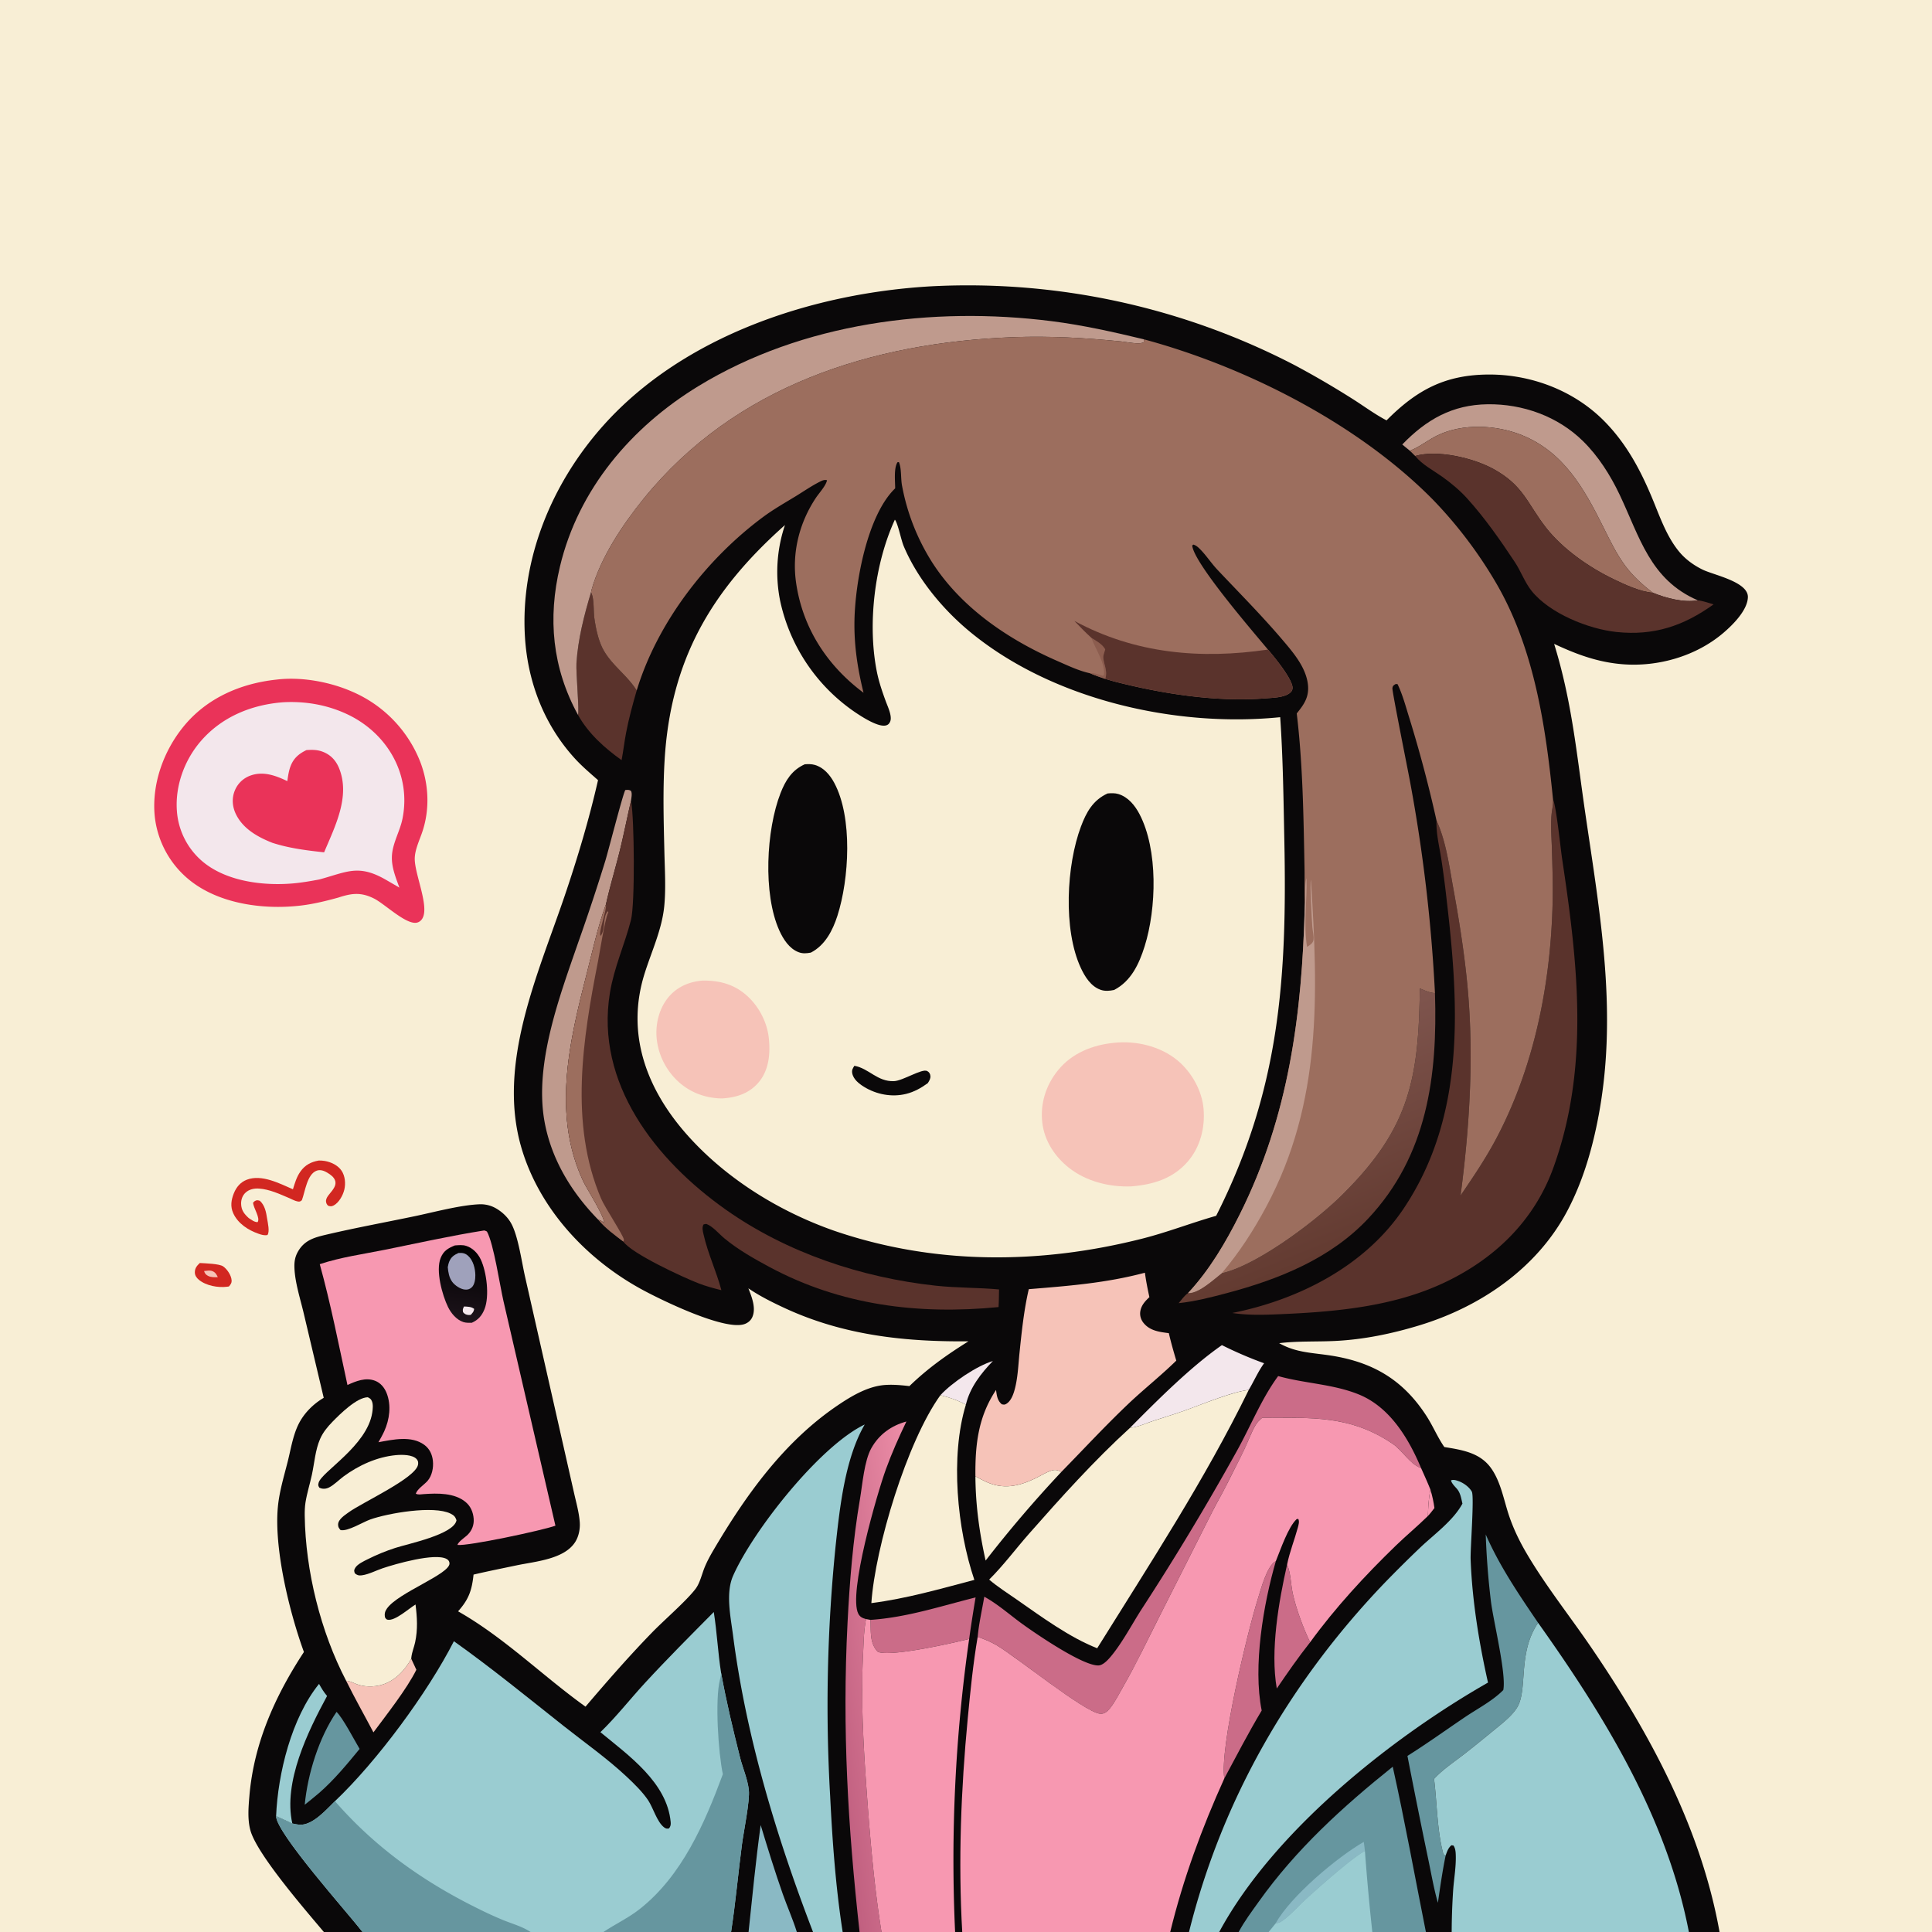 <svg version="1.1" xmlns="http://www.w3.org/2000/svg" style="display: block;" viewBox="0 0 2048 2048" width="1024" height="1024">
<rect x="0" y="0" width="2048" height="2048" fill="#333333" stroke="none"/>
<defs>
	<linearGradient id="Gradient1" gradientUnits="userSpaceOnUse" x1="875.758" y1="1787.94" x2="992.728" y2="1771.52">
		<stop class="stop0" offset="0" stop-opacity="1" stop-color="rgb(193,96,128)"/>
		<stop class="stop1" offset="1" stop-opacity="1" stop-color="rgb(235,140,166)"/>
	</linearGradient>
	<linearGradient id="Gradient2" gradientUnits="userSpaceOnUse" x1="1428.89" y1="1320.74" x2="1345.59" y2="1114.92">
		<stop class="stop0" offset="0" stop-opacity="1" stop-color="rgb(99,59,49)"/>
		<stop class="stop1" offset="1" stop-opacity="1" stop-color="rgb(127,85,78)"/>
	</linearGradient>
	<linearGradient id="Gradient3" gradientUnits="userSpaceOnUse" x1="495.946" y1="1321.94" x2="483.924" y2="1397.88">
		<stop class="stop0" offset="0" stop-opacity="1" stop-color="rgb(0,0,0)"/>
		<stop class="stop1" offset="1" stop-opacity="1" stop-color="rgb(28,19,26)"/>
	</linearGradient>
</defs>
<path transform="translate(0,0)" fill="rgb(248,238,213)" d="M 0 0 L 2048 0 L 2048 2048 L 1822.79 2048 L 1790.29 2048 L 1538.84 2048 L 1511.51 2048 L 1454.71 2048 L 1344.84 2048 L 1313.04 2048 L 1292.42 2048 L 1260.4 2048 L 1240.48 2048 L 1020.01 2048 L 1012.45 2048 L 934.422 2048 L 911.186 2048 L 893.261 2048 L 861.837 2048 L 844.666 2048 L 793.507 2048 L 774.969 2048 L 639.634 2048 L 562.424 2048 L 384.282 2048 L 343.308 2048 L 0 2048 L 0 0 z"/>
<path transform="translate(0,0)" fill="rgb(210,39,33)" d="M 211.798 1338.84 C 217.435 1339.2 232.436 1339.56 236.558 1342.42 C 240.745 1345.32 245.124 1351.85 245.504 1357.03 C 245.732 1360.13 244.503 1361.49 242.672 1363.72 C 242.026 1363.81 241.38 1363.91 240.732 1363.99 C 231.096 1365.23 218.403 1362.93 210.778 1356.59 C 208.372 1354.59 206.558 1352.04 206.544 1348.78 C 206.525 1344.34 208.743 1341.73 211.798 1338.84 z"/>
<path transform="translate(0,0)" fill="rgb(246,195,184)" d="M 216.331 1347.35 C 218.865 1347.08 222.264 1346.43 224.717 1347.29 C 228.243 1348.53 229.422 1350.71 230.885 1353.85 C 227.407 1354.01 223.502 1354.11 220.35 1352.38 C 217.936 1351.05 217.148 1349.88 216.331 1347.35 z"/>
<path transform="translate(0,0)" fill="rgb(210,39,33)" d="M 337.864 1230.21 C 340.046 1230.18 342.123 1230.29 344.28 1230.66 C 350.932 1231.8 358.281 1235.27 362.105 1241.04 C 365.87 1246.72 366.541 1254.59 364.985 1261.11 C 363.57 1267.04 359.309 1274.91 353.691 1277.84 C 351.36 1279.05 350.174 1278.87 347.77 1278.1 C 346.5 1276.67 345.995 1276.05 345.65 1274.1 C 344.862 1269.64 349.788 1265.39 352.204 1262.01 C 354.342 1259.02 356.417 1255.7 355.359 1251.85 C 354.255 1247.84 350.281 1245.08 346.897 1243.05 C 343.597 1241.08 339.627 1239.57 335.796 1240.93 C 325.4 1244.62 323.458 1263.23 320 1272.27 C 318.167 1273.79 317.744 1274 315.166 1273.52 C 312.539 1273.03 309.299 1271.18 306.809 1270.13 C 296.579 1265.8 285.747 1260.67 274.495 1259.93 C 269.35 1259.59 264.064 1260.69 260.213 1264.32 C 256.952 1267.39 255.463 1271.75 255.59 1276.18 C 255.782 1282.89 258.865 1286.82 263.624 1291.17 C 266.446 1292.97 269.603 1295.58 273.054 1295.52 C 276.244 1291.15 268.63 1280.69 268.28 1274.93 C 268.803 1274.35 269.508 1273.5 270.18 1273.12 C 272.3 1271.91 273.384 1272.27 275.501 1272.92 C 280.892 1277.91 282.102 1285.04 283.195 1292.01 C 283.866 1296.29 286.12 1305.62 283.504 1309.18 C 280.102 1309.84 277.22 1308.93 274.022 1307.81 C 263.008 1303.98 252.178 1296.98 247.22 1286.02 C 244.007 1278.93 245.057 1271.98 247.901 1264.91 C 250.533 1258.36 254.988 1253.07 261.702 1250.52 C 277.456 1244.56 296.218 1254.5 310.52 1260.67 C 312.603 1254.03 314.356 1247.71 318.425 1241.93 C 323.345 1234.95 329.61 1231.7 337.864 1230.21 z"/>
<path transform="translate(0,0)" fill="rgb(234,51,89)" d="M 293.08 720.405 C 319.294 717.218 349.417 722.679 373.426 733.229 A 134.437 134.437 0 0 1 445.387 807.335 C 454.633 831.262 455.831 858.248 447.409 882.595 C 444.498 891.011 440.027 900.449 439.668 909.378 C 439.017 925.586 455.211 960.026 447.915 973.319 C 446.64 975.642 444.62 977.417 441.987 978.026 C 430.624 980.657 407.847 958.146 396.466 952.472 C 382.459 945.49 372.766 946.841 358.499 951.514 C 345.554 955.063 332.603 958.276 319.244 959.883 C 280.111 964.59 232.775 958.477 201.17 933.121 A 100.695 100.695 0 0 1 164.098 865.895 C 160.528 831.759 173.12 796.458 194.564 770.141 C 219.158 739.959 255.044 724.459 293.08 720.405 z"/>
<path transform="translate(0,0)" fill="rgb(243,231,236)" d="M 300.186 744.417 C 323.54 743.147 346.625 747.091 367.875 757.039 C 410.498 776.99 436.203 821.113 426.604 868.075 C 423.871 881.446 416.001 893.944 415.433 907.712 C 414.953 919.32 419.521 930.219 423.382 940.932 A 1581.16 1581.16 0 0 0 408.822 932.467 C 379.901 915.91 367.992 924.24 338.429 932.294 C 328.958 934.056 319.462 935.722 309.852 936.517 C 278.286 939.127 239.29 934.216 214.317 912.886 A 77.224 77.224 0 0 1 187.495 859.353 C 185.605 832.791 195.635 805.512 212.954 785.527 C 235.298 759.742 266.674 746.982 300.186 744.417 z"/>
<path transform="translate(0,0)" fill="rgb(234,51,89)" d="M 324.864 795.122 C 331.067 794.715 336.339 794.673 342.228 796.941 C 350.729 800.215 356.279 806.351 359.605 814.748 C 371.437 844.626 354.994 876.295 343.581 903.497 C 324.979 901.479 306.632 899.217 288.749 893.43 C 273.225 887.298 257.55 878.578 250.001 862.878 C 246.266 855.11 245.557 846.271 248.831 838.211 A 28.011 28.011 0 0 1 265.071 822.292 C 278.793 817.105 292.14 822.064 304.569 828.031 C 305.295 822.925 306.014 817.736 307.761 812.86 C 310.932 804.015 316.583 799.108 324.864 795.122 z"/>
<path transform="translate(0,0)" fill="rgb(10,8,9)" d="M 633.937 827 C 625.604 819.629 616.993 812.365 609.474 804.148 C 576.93 768.58 559.402 723.14 556.471 675.25 C 551.417 592.652 585.11 512.001 639.523 451.072 C 725.173 355.167 862.988 310.354 988.237 303.437 A 751.484 751.484 0 0 1 1372.88 387.341 A 954.967 954.967 0 0 1 1434.24 423.169 C 1445.91 430.578 1457.56 439.248 1469.8 445.61 C 1501.82 413.377 1531.89 397.141 1578.42 397.025 C 1623.37 396.912 1668.52 414.094 1700.33 446.153 C 1724.74 470.763 1739.93 499.961 1752.86 531.671 C 1760.34 550.001 1767.55 570.128 1780.5 585.435 C 1787.07 593.205 1795.86 599.47 1804.98 603.893 C 1816.91 609.676 1853.43 616.801 1852.83 633.148 C 1852.33 646.93 1837.05 662.146 1827.18 670.609 C 1798.13 695.543 1757.67 707.175 1719.79 704.097 C 1693.51 701.961 1671.06 693.567 1647.44 682.53 C 1666.42 743.964 1671.26 799.049 1680.44 861.827 C 1696.59 972.279 1715.73 1077.84 1693.29 1189.28 C 1686.66 1222.18 1676.96 1254.26 1661.17 1284.01 C 1628.94 1344.74 1569.04 1385.42 1504.24 1405.04 C 1474.99 1413.9 1445.32 1420.04 1414.73 1421.49 C 1395.22 1422.41 1375.36 1421.46 1355.96 1423.83 C 1373.09 1433.4 1388.2 1433.76 1407.23 1436.43 C 1453.63 1442.93 1486.83 1461.63 1512.38 1501.4 C 1519.11 1511.88 1523.98 1523.76 1531.05 1533.91 C 1549.32 1536.88 1568.49 1539.71 1580.26 1555.86 C 1591.01 1570.6 1594.04 1590.24 1599.83 1607.24 C 1604.3 1620.35 1610.42 1633.13 1617.37 1645.1 C 1637.46 1679.68 1663.07 1711.76 1685.67 1744.79 C 1748.41 1836.47 1803.06 1937.5 1822.79 2048 L 1790.29 2048 L 1538.84 2048 L 1511.51 2048 L 1454.71 2048 L 1344.84 2048 L 1313.04 2048 L 1292.42 2048 L 1260.4 2048 L 1240.48 2048 L 1020.01 2048 L 1012.45 2048 L 934.422 2048 L 911.186 2048 L 893.261 2048 L 861.837 2048 L 844.666 2048 L 793.507 2048 L 774.969 2048 L 639.634 2048 L 562.424 2048 L 384.282 2048 L 343.308 2048 C 323.811 2024.81 272.494 1965.75 265.466 1940.35 C 262.258 1928.76 263.372 1915.75 264.364 1903.92 C 269.07 1847.83 291.68 1797.67 322.164 1751.18 C 306.959 1709.38 290.579 1642.8 294.48 1598.24 C 295.921 1581.79 300.874 1565.55 304.922 1549.58 C 308.184 1536.71 310.248 1522.94 315.908 1510.85 C 321.601 1498.71 331.649 1488.52 343.169 1481.75 L 322.038 1392.5 C 318.404 1376.97 312.601 1359.47 312.102 1343.58 C 311.896 1337.02 312.81 1331.89 316.184 1326.18 C 323.135 1314.43 333.654 1311.66 346.082 1308.74 C 376.903 1301.51 408.277 1295.76 439.282 1289.3 C 459.892 1285 487.725 1277.41 508.332 1276.59 A 32.532 32.532 0 0 1 526.518 1281.34 C 532.702 1285.07 538.111 1290.23 541.696 1296.53 C 549.175 1309.67 552.951 1337.15 556.392 1352.5 L 596.887 1531.2 L 608.51 1582.57 C 610.77 1592.69 613.93 1603.68 614.589 1614.01 C 615.021 1620.79 613.544 1628.36 609.972 1634.21 C 598.494 1652.98 567.252 1655.19 547.391 1659.38 C 532.251 1662.58 517.038 1665.57 501.983 1669.14 C 500.213 1685.82 496.932 1695.39 485.572 1708.07 C 534.616 1735.89 575.069 1776.44 620.661 1809.13 C 643.625 1782.22 666.686 1755.71 691.363 1730.35 C 703.92 1717.44 727.217 1697.34 737.137 1684.49 C 741.999 1678.19 743.96 1668.7 746.96 1661.39 C 749.565 1655.04 752.961 1648.84 756.441 1642.93 C 790.726 1584.71 831.098 1528.32 887.749 1489.91 C 902.457 1479.93 919.842 1469.51 938.001 1468.15 C 946.682 1467.51 955.39 1468.33 964.014 1469.33 C 983.4 1450.51 1003.82 1436.08 1026.63 1421.84 C 958.996 1422.49 894.131 1415.44 832.061 1386.73 C 818.902 1380.64 805.29 1373.87 793.323 1365.68 C 796.862 1374.74 801.722 1386.68 797.459 1396.23 C 795.841 1399.86 792.816 1402.33 789.094 1403.61 C 768.23 1410.73 702.717 1378.88 681.978 1367.75 C 622.835 1336 572.433 1282.68 552.989 1217.6 C 526.365 1128.48 570.095 1033.42 598.412 950.134 C 612.118 909.826 624.476 868.544 633.937 827 z"/>
<path transform="translate(0,0)" fill="rgb(247,152,177)" d="M 1516.34 1579.11 C 1518.27 1585.65 1519.68 1591.81 1520.56 1598.57 C 1518.33 1601.41 1516.17 1604.43 1513.64 1607 C 1513.93 1597.67 1514.34 1588.26 1516.34 1579.11 z"/>
<path transform="translate(0,0)" fill="rgb(243,231,236)" d="M 996.833 1478.99 C 1009.16 1465.56 1035.41 1447.89 1052.5 1442.74 C 1039.92 1455.77 1028.09 1470.93 1023.88 1488.99 C 1015.29 1484.39 1006.31 1481.18 996.833 1478.99 z"/>
<path transform="translate(0,0)" fill="rgb(246,195,184)" d="M 435.915 1758.28 L 441.36 1770.02 C 431.09 1790.68 409.942 1817.36 395.856 1836.39 C 386.282 1818.16 375.992 1800.14 366.929 1781.66 C 370.991 1781.92 374.263 1783.77 377.988 1785.24 C 385.783 1788.32 396.121 1788.35 404.112 1786.14 C 418.127 1782.27 429.183 1770.79 435.915 1758.28 z"/>
<path transform="translate(0,0)" fill="rgb(154,204,209)" d="M 338.195 1785 C 340.772 1789.64 343.26 1793.76 346.704 1797.82 C 326.382 1835.38 300.075 1889.02 309.872 1932.98 C 309.642 1932.91 309.392 1932.89 309.181 1932.78 C 306.726 1931.44 292.885 1925.39 292.678 1925.18 C 294.595 1879.91 308.996 1821.07 338.195 1785 z"/>
<path transform="translate(0,0)" fill="rgb(203,108,136)" d="M 1364.4 1658.32 C 1368.51 1668.48 1368.15 1679.03 1370.46 1689.6 C 1373.83 1704.97 1381.77 1726.65 1388.8 1740.86 C 1376.23 1756.71 1364.84 1773.18 1353.45 1789.89 C 1346.38 1749.75 1355.52 1697.55 1364.4 1658.32 z"/>
<path transform="translate(0,0)" fill="rgb(102,150,159)" d="M 356.75 1814.68 C 363.556 1821.23 375.6 1844.55 381.209 1853.92 C 367.962 1870.06 354.108 1886.84 338.339 1900.58 C 333.355 1904.89 328.122 1908.96 323.017 1913.12 C 326.177 1880.29 338.03 1842.11 356.75 1814.68 z"/>
<path transform="translate(0,0)" fill="rgb(138,185,196)" d="M 806.346 1934.67 C 813.786 1959.18 821.297 1983.58 829.782 2007.76 C 834.482 2021.14 840.505 2034.5 844.666 2048 L 793.507 2048 C 797.495 2010.26 801.181 1972.27 806.346 1934.67 z"/>
<path transform="translate(0,0)" fill="rgb(248,238,213)" d="M 1033.97 1564.93 A 348.637 348.637 0 0 0 1043.72 1570 C 1063.61 1579.81 1081.07 1575.34 1099.67 1566 C 1104.46 1563.59 1109.57 1560.44 1114.68 1558.85 C 1118.84 1557.54 1121.39 1558.4 1125.06 1560.32 A 1318.08 1318.08 0 0 0 1044.8 1654.27 C 1038.16 1624.42 1034.18 1595.56 1033.97 1564.93 z"/>
<path transform="translate(0,0)" fill="rgb(203,108,136)" d="M 1352.49 1654.77 C 1339.27 1700.06 1328 1766.63 1337.45 1813.22 C 1323.32 1836.87 1310.89 1860.94 1297.86 1885.15 C 1292.62 1853.47 1322.49 1729.37 1333.35 1695.02 C 1336.65 1684.57 1342.98 1659.71 1352.49 1654.77 z"/>
<path transform="translate(0,0)" fill="rgb(203,108,136)" d="M 922.787 1717.14 C 961.286 1714.55 997.074 1702.63 1034.17 1693.33 A 1528.01 1528.01 0 0 0 1027.35 1737.35 C 1010.14 1741.68 944.348 1756.62 930.589 1751.03 C 921.626 1741.94 923.304 1728.98 922.787 1717.14 z"/>
<path transform="translate(0,0)" fill="rgb(243,231,236)" d="M 1295.28 1425.89 A 418.539 418.539 0 0 0 1340 1445.11 C 1333.69 1453.75 1329.21 1464.19 1323.7 1473.41 C 1306.79 1475.07 1272.93 1489.17 1255.65 1495.32 C 1244.55 1499.27 1233.24 1502.63 1222.06 1506.35 C 1214.4 1508.89 1205.97 1512.95 1197.92 1513.49 C 1226.82 1484.39 1261.84 1449.18 1295.28 1425.89 z"/>
<path transform="translate(0,0)" fill="rgb(90,51,44)" d="M 626.486 627.899 C 630.061 634.323 628.937 647.605 630.05 655.315 C 631.46 665.086 633.636 675.819 637.657 684.878 C 645.917 703.489 664.331 714.806 674.927 731.963 C 670.639 746.704 666.588 761.586 663.698 776.672 C 661.846 786.335 660.779 796.132 658.9 805.784 C 640.795 792.816 623.686 777.57 612.693 757.828 C 614.275 754.295 610.437 712.795 611.063 702.947 C 612.686 677.468 619.169 652.274 626.486 627.899 z"/>
<path transform="translate(0,0)" fill="rgb(191,154,141)" d="M 634.354 1293.15 C 606.037 1264.27 584.512 1229.23 577.23 1188.96 C 566.146 1127.66 593.201 1056.28 612.915 999.087 A 2195.88 2195.88 0 0 0 641.658 912.528 C 644.988 901.555 660.508 840.867 662.877 837.463 C 665.338 837.268 666.684 837.018 668.826 838.369 C 670.398 841.015 669.228 845.816 668.892 848.861 C 664.772 866.525 661.316 884.364 656.969 901.966 C 652.285 920.937 646.518 939.689 642.303 958.764 C 633.628 982.734 628.012 1008.55 621.693 1033.23 C 603.379 1104.74 585.18 1181.87 618.404 1252.42 C 622.153 1260.37 640.792 1289.19 640.484 1296.53 C 638.225 1294.77 637.216 1293.62 634.354 1293.15 z"/>
<path transform="translate(0,0)" fill="url(#Gradient1)" d="M 911.186 2048 C 898.817 1936.69 892.698 1832.64 898.409 1720.55 C 900.657 1676.42 904.17 1632.48 911.624 1588.9 C 914.257 1573.51 916.115 1548.62 923.653 1535.12 C 931.796 1520.54 944.855 1511.18 960.809 1506.87 C 952.839 1523.44 945.396 1540.14 939.112 1557.43 C 929.969 1582.58 898.831 1689.54 909.878 1710.7 C 911.74 1714.26 914.441 1715.29 918.062 1716.3 C 915.576 1728.46 915.473 1741.95 914.85 1754.35 C 912.358 1803.94 915.458 1854.13 919.057 1903.6 C 922.557 1951.69 926.778 2000.37 934.422 2048 L 911.186 2048 z"/>
<path transform="translate(0,0)" fill="rgb(191,154,141)" d="M 1486.45 471.188 C 1512.04 444.72 1539.51 429 1576.98 428.533 C 1614.15 428.071 1651.19 441.262 1677.9 467.454 C 1694.29 483.53 1707.02 503.652 1716.84 524.304 C 1738.22 569.303 1749.12 614.5 1799.69 636.346 C 1785.09 639.099 1765.68 633.967 1752.15 628.369 C 1741.36 620.135 1730.96 610.766 1722.85 599.814 C 1713.4 587.058 1706.33 572.293 1699.27 558.128 C 1679.09 517.694 1657.52 479.177 1613.31 461.291 C 1586.2 450.324 1550.58 448.562 1523.78 461.531 C 1514.05 466.238 1505.45 473.337 1495.44 477.424 C 1495.13 477.549 1494.82 477.664 1494.51 477.784 L 1486.45 471.188 z"/>
<path transform="translate(0,0)" fill="rgb(102,150,159)" d="M 1574.94 1626.6 C 1589.51 1660 1610.05 1690.21 1630.48 1720.26 C 1608.26 1752.68 1620.01 1791.66 1607.92 1810.48 C 1602.34 1819.17 1592.91 1826.46 1585.01 1832.94 C 1573.82 1842.11 1562.6 1851.32 1551.15 1860.17 C 1540.68 1868.28 1529.12 1875.91 1520.14 1885.71 C 1523.46 1911.9 1523.2 1940 1530.07 1965.54 C 1531.9 1966.86 1531.04 1966.56 1532.45 1966.87 C 1529.03 1983.44 1526.65 2000.3 1524.23 2017.04 C 1519.76 2001.52 1517.04 1985.1 1513.67 1969.3 A 8019.6 8019.6 0 0 1 1491.95 1861.34 C 1512.7 1848.3 1532.68 1833.9 1552.99 1820.19 C 1566.25 1811.24 1582.32 1802.94 1593.54 1791.53 C 1596.98 1774.75 1583.13 1718.84 1580.46 1697.65 A 826.814 826.814 0 0 1 1574.94 1626.6 z"/>
<path transform="translate(0,0)" fill="rgb(156,110,94)" d="M 1494.51 477.784 C 1494.82 477.664 1495.13 477.549 1495.44 477.424 C 1505.45 473.337 1514.05 466.238 1523.78 461.531 C 1550.58 448.562 1586.2 450.324 1613.31 461.291 C 1657.52 479.177 1679.09 517.694 1699.27 558.128 C 1706.33 572.293 1713.4 587.058 1722.85 599.814 C 1730.96 610.766 1741.36 620.135 1752.15 628.369 C 1738.8 627.36 1722.35 619.699 1710.3 613.889 C 1684.61 601.508 1656.45 581.968 1638.78 559.287 C 1618.68 533.476 1615.15 514.691 1582.92 497.058 C 1561.66 485.426 1523.62 476.482 1500.15 483.379 L 1494.51 477.784 z"/>
<path transform="translate(0,0)" fill="url(#Gradient2)" d="M 1295.03 1349.73 C 1331.83 1341.62 1393.06 1295.69 1421.08 1268.29 C 1493.73 1197.24 1503.93 1144.91 1505.09 1047.81 C 1510.2 1049.82 1515.58 1052.58 1521.12 1052.69 C 1523.92 1140.38 1513.05 1224.84 1450.39 1291.67 C 1410.45 1334.27 1355.62 1356.11 1300.35 1370.8 C 1283.83 1375.19 1266.44 1379.62 1249.42 1381.4 C 1252.37 1377.98 1255.58 1373.24 1259.32 1370.76 C 1270.82 1371.19 1286.22 1356.54 1295.03 1349.73 z"/>
<path transform="translate(0,0)" fill="rgb(248,238,213)" d="M 996.833 1478.99 C 1006.31 1481.18 1015.29 1484.39 1023.88 1488.99 C 1007.1 1543.82 1014.62 1620.96 1032.85 1674.75 C 996.453 1684.34 961.129 1694.55 923.669 1699.38 C 927.731 1639.88 961.511 1528.04 996.833 1478.99 z"/>
<path transform="translate(0,0)" fill="rgb(90,51,44)" d="M 1500.15 483.379 C 1523.62 476.482 1561.66 485.426 1582.92 497.058 C 1615.15 514.691 1618.68 533.476 1638.78 559.287 C 1656.45 581.968 1684.61 601.508 1710.3 613.889 C 1722.35 619.699 1738.8 627.36 1752.15 628.369 C 1765.68 633.967 1785.09 639.099 1799.69 636.346 C 1805.08 636.89 1811.2 639.246 1816.49 640.658 C 1784.5 663.553 1753.18 674.096 1713.58 669.938 C 1683.78 666.81 1642.68 650.243 1623.56 626.368 C 1616.33 617.335 1612.18 605.458 1605.74 595.759 C 1590.38 572.599 1573.97 549.032 1555.28 528.387 C 1547.59 519.883 1538.12 511.952 1528.78 505.322 C 1519.25 498.553 1507.56 492.542 1500.15 483.379 z"/>
<path transform="translate(0,0)" fill="rgb(203,108,136)" d="M 1354.91 1458.69 C 1383.06 1466.59 1413.3 1467.13 1440.46 1478.2 C 1473.34 1491.6 1493.22 1524.8 1506.41 1556.21 C 1506.11 1556.1 1505.81 1556 1505.51 1555.88 C 1494.34 1551.63 1486.65 1537.56 1476.55 1530.69 C 1431.27 1499.87 1389.73 1502.93 1337.92 1502.98 C 1337.65 1503.21 1337.37 1503.44 1337.1 1503.68 C 1334.67 1505.76 1332.6 1507.86 1330.97 1510.64 C 1326.39 1518.46 1323.28 1527.35 1319.41 1535.55 C 1313.18 1548.8 1306.2 1561.79 1299.73 1574.93 C 1295.33 1583.86 1290.21 1592.43 1285.69 1601.3 L 1228.73 1714.12 C 1216.27 1738.76 1204.57 1763.46 1190.85 1787.47 C 1186.37 1795.29 1182.13 1803.92 1176.53 1810.97 C 1173.86 1814.32 1170.5 1817.16 1165.93 1816.6 C 1149.12 1814.55 1077.89 1756.7 1056.59 1744.08 C 1050.16 1740.28 1043.41 1737.58 1036.37 1735.12 C 1037.67 1721.02 1041 1706.56 1043.39 1692.58 C 1057.86 1700.48 1070.82 1712.18 1084.22 1721.83 C 1098.66 1732.24 1148.23 1766.15 1164.52 1765.43 C 1168.92 1765.23 1173.64 1760.41 1176.31 1757.36 C 1188.7 1743.21 1199.75 1722.03 1210.03 1706.02 A 2789.83 2789.83 0 0 0 1311.29 1537.8 C 1325.75 1511.78 1337.27 1482.63 1354.91 1458.69 z"/>
<path transform="translate(0,0)" fill="rgb(102,150,159)" d="M 1313.04 2048 C 1318.97 2036.82 1326.88 2026.31 1334.22 2016 C 1373.81 1960.36 1423.33 1915.27 1476.36 1872.79 C 1489.29 1930.84 1499.87 1989.66 1511.51 2048 L 1454.71 2048 L 1344.84 2048 L 1313.04 2048 z"/>
<path transform="translate(0,0)" fill="rgb(138,185,196)" d="M 1445.65 1952.46 C 1446.16 1955.68 1446.52 1958.91 1446.88 1962.14 C 1434.12 1968.46 1394.05 2004.05 1381.81 2015.56 C 1374.37 2022.55 1366.54 2031.55 1357.97 2037 C 1356.12 2038.17 1354.37 2038.48 1352.25 2038.86 C 1368.04 2010.12 1417.37 1968.81 1445.65 1952.46 z"/>
<path transform="translate(0,0)" fill="rgb(154,204,209)" d="M 1352.25 2038.86 C 1354.37 2038.48 1356.12 2038.17 1357.97 2037 C 1366.54 2031.55 1374.37 2022.55 1381.81 2015.56 C 1394.05 2004.05 1434.12 1968.46 1446.88 1962.14 A 2465.65 2465.65 0 0 0 1454.71 2048 L 1344.84 2048 L 1352.25 2038.86 z"/>
<path transform="translate(0,0)" fill="rgb(248,238,213)" d="M 366.929 1781.66 C 339.851 1729.8 323.83 1665.15 323.023 1606.71 C 322.959 1602.05 323.111 1597.23 323.841 1592.63 C 325.397 1582.82 328.496 1573.08 330.601 1563.37 C 333.318 1550.84 334.169 1537.18 339.312 1525.35 C 342.342 1518.38 347.158 1512.54 352.418 1507.15 C 360.454 1498.92 378.248 1481.28 389.892 1481.16 C 392.362 1482.48 393.159 1482.77 394.3 1485.5 C 395.704 1488.85 395.138 1494.04 394.596 1497.52 C 389.098 1532.73 340.702 1560.28 337.767 1571.75 C 337.106 1574.33 337.229 1574.83 338.494 1576.96 C 341.893 1578.75 345.631 1578.4 349.022 1576.66 C 354.185 1574 359.361 1568.68 364.103 1565.16 C 380.176 1553.26 399.772 1544.33 419.859 1542.49 C 425.853 1541.94 437.294 1541.78 441.705 1546.76 C 443.303 1548.57 443.521 1550.38 443.116 1552.65 C 440.569 1566.93 384.332 1592.43 369.527 1603.17 C 365.474 1606.11 358.48 1610.55 358.392 1616.05 C 358.347 1618.87 359.313 1619.9 360.962 1621.93 C 368.472 1623.67 384.604 1613.52 392.429 1610.73 C 411.273 1604.03 459.688 1595.61 477.581 1604.48 C 481.136 1606.24 482.684 1607.77 483.904 1611.55 C 481.222 1626.62 432.673 1636.39 418.841 1640.92 C 408.658 1644.25 399.224 1648.11 389.635 1652.92 C 385.579 1654.95 378.782 1658.09 376.478 1662.14 C 375.036 1664.68 375.325 1665.18 376.129 1667.78 C 378.613 1669.78 380.252 1670.34 383.474 1669.91 C 390.805 1668.95 398.493 1664.83 405.528 1662.45 C 419.211 1657.84 461.345 1645.73 473.526 1652.61 C 475.365 1653.65 476.445 1655.15 476.493 1657.28 C 476.749 1668.72 422.13 1688.11 410.186 1705.1 C 407.996 1708.21 407.371 1710.8 408.161 1714.6 C 409.135 1715.85 409.299 1716.66 410.96 1716.98 C 418.814 1718.5 433.543 1704.98 440.482 1700.84 C 442.2 1714.69 442.974 1727.21 440.051 1740.93 C 438.948 1746.11 436.714 1751.27 436.095 1756.5 C 436.025 1757.09 435.975 1757.68 435.915 1758.28 C 429.183 1770.79 418.127 1782.27 404.112 1786.14 C 396.121 1788.35 385.783 1788.32 377.988 1785.24 C 374.263 1783.77 370.991 1781.92 366.929 1781.66 z"/>
<path transform="translate(0,0)" fill="rgb(246,195,184)" d="M 1090.55 1366.58 C 1132.67 1363.12 1172.55 1360.1 1213.65 1349.13 C 1214.83 1357.89 1216.52 1366.4 1218.41 1375.03 C 1213.88 1379.27 1209.91 1383.53 1208.81 1389.87 C 1208.05 1394.22 1209.26 1398.56 1211.95 1402.04 C 1218.65 1410.69 1228.98 1411.91 1239.02 1413.21 C 1241.26 1423.04 1244.04 1432.64 1246.91 1442.3 C 1230.67 1458.25 1212.44 1472.6 1195.87 1488.35 C 1171.4 1511.6 1148.63 1536.22 1125.06 1560.32 C 1121.39 1558.4 1118.84 1557.54 1114.68 1558.85 C 1109.57 1560.44 1104.46 1563.59 1099.67 1566 C 1081.07 1575.34 1063.61 1579.81 1043.72 1570 A 348.637 348.637 0 0 1 1033.97 1564.93 C 1033.68 1531.2 1036.9 1502 1055.84 1473.42 C 1056.68 1479.35 1057.11 1484.47 1061.96 1488.61 C 1064.18 1488.97 1064.84 1489.28 1066.87 1488.04 C 1071.57 1485.17 1074.02 1478.61 1075.43 1473.59 C 1078.98 1460.95 1079.39 1447.04 1080.74 1433.98 C 1083.06 1411.47 1085.42 1388.64 1090.55 1366.58 z"/>
<path transform="translate(0,0)" fill="rgb(247,152,177)" d="M 918.062 1716.3 L 922.787 1717.14 C 923.304 1728.98 921.626 1741.94 930.589 1751.03 C 944.348 1756.62 1010.14 1741.68 1027.35 1737.35 A 1653.19 1653.19 0 0 0 1012.45 2048 L 934.422 2048 C 926.778 2000.37 922.557 1951.69 919.057 1903.6 C 915.458 1854.13 912.358 1803.94 914.85 1754.35 C 915.473 1741.95 915.576 1728.46 918.062 1716.3 z"/>
<path transform="translate(0,0)" fill="rgb(191,154,141)" d="M 612.693 757.828 C 585.474 707.982 580.486 655.479 593.573 600.561 C 613.134 518.482 669.313 452.635 740.289 409.332 C 850.63 342.013 988.313 324.432 1114.91 340.47 C 1147.83 344.642 1180.36 351.925 1212.6 359.692 L 1212.41 362.817 C 1207.89 365.466 1194.49 362.548 1189 361.996 C 1150.67 358.14 1112.36 355.974 1073.84 357.437 C 924.035 363.127 779.415 408.821 682.265 528.665 C 659.945 556.2 636.579 591.202 627.005 625.52 C 626.671 626.717 626.67 626.844 626.486 627.899 C 619.169 652.274 612.686 677.468 611.063 702.947 C 610.437 712.795 614.275 754.295 612.693 757.828 z"/>
<path transform="translate(0,0)" fill="rgb(248,238,213)" d="M 1197.92 1513.49 C 1205.97 1512.95 1214.4 1508.89 1222.06 1506.35 C 1233.24 1502.63 1244.55 1499.27 1255.65 1495.32 C 1272.93 1489.17 1306.79 1475.07 1323.7 1473.41 C 1277.29 1568.46 1218.89 1657.54 1163.07 1747.21 C 1133.82 1735.82 1103.56 1713.56 1077.93 1695.68 C 1068.14 1688.84 1057.6 1682.19 1048.55 1674.44 C 1063.76 1659.34 1076.64 1641.92 1090.8 1625.84 C 1124.82 1587.22 1159.87 1548.21 1197.92 1513.49 z"/>
<path transform="translate(0,0)" fill="rgb(90,51,44)" d="M 668.892 848.861 C 668.957 849.187 669.027 849.513 669.087 849.841 C 672.351 867.743 673.287 957.921 668.847 975.246 C 662.141 1001.42 651.018 1025.27 646.568 1052.29 C 630.752 1148.29 695.157 1229.85 769.222 1282.17 C 834.151 1328.03 913.214 1354.33 991.867 1362.88 C 1014.25 1365.31 1036.71 1364.81 1059.03 1366.86 C 1058.89 1373.08 1058.92 1379.36 1058.51 1385.56 C 973.488 1393.82 891.403 1383.77 815.501 1342.98 C 799.249 1334.25 782.08 1324.5 767.872 1312.7 C 762.351 1308.12 755.284 1299.67 748.639 1297.39 L 745.88 1297.88 C 743.889 1301 744.976 1304.85 745.75 1308.33 C 750.306 1328.83 759.422 1347.59 764.701 1367.65 C 756.438 1365.63 748.35 1363.42 740.405 1360.36 C 723.993 1354.03 669.366 1328.72 660.773 1316.14 C 651.529 1309.14 641.816 1302.1 634.354 1293.15 C 637.216 1293.62 638.225 1294.77 640.484 1296.53 C 640.792 1289.19 622.153 1260.37 618.404 1252.42 C 585.18 1181.87 603.379 1104.74 621.693 1033.23 C 628.012 1008.55 633.628 982.734 642.303 958.764 C 646.518 939.689 652.285 920.937 656.969 901.966 C 661.316 884.364 664.772 866.525 668.892 848.861 z"/>
<path transform="translate(0,0)" fill="rgb(156,110,94)" d="M 634.354 1293.15 C 637.216 1293.62 638.225 1294.77 640.484 1296.53 C 640.792 1289.19 622.153 1260.37 618.404 1252.42 C 585.18 1181.87 603.379 1104.74 621.693 1033.23 C 628.012 1008.55 633.628 982.734 642.303 958.764 C 643.514 964.769 633.632 989.569 636.781 992.015 C 642.077 984.937 638.617 972.379 644.217 965.908 L 644.904 967.099 C 644.774 967.333 644.626 967.559 644.513 967.802 C 641.098 975.205 635.837 1009.19 633.894 1019.1 C 617.868 1100.81 603.246 1191.09 637.157 1270.52 C 641.249 1280.1 660.273 1308.67 661.316 1313.9 C 661.467 1314.66 660.954 1315.4 660.773 1316.14 C 651.529 1309.14 641.816 1302.1 634.354 1293.15 z"/>
<path transform="translate(0,0)" fill="rgb(154,204,209)" d="M 916.648 1510.03 C 895.817 1545.88 890.248 1597.48 885.83 1638.32 A 1672.94 1672.94 0 0 0 880.016 1904.18 C 882.407 1952.2 885.871 2000.47 893.261 2048 L 861.837 2048 C 823.162 1947.32 790.809 1840.57 777.035 1733.44 C 774.544 1714.07 768.987 1688.74 777.134 1670.35 C 798.383 1622.4 869.002 1532.78 916.648 1510.03 z"/>
<path transform="translate(0,0)" fill="rgb(90,51,44)" d="M 1646.27 847.349 C 1649.73 854.735 1654.21 899.008 1655.91 910.357 C 1672.42 1020.35 1685.41 1130.72 1646.59 1237.96 C 1625.94 1295.02 1583.11 1335.61 1528.86 1360.64 C 1477.74 1384.24 1419.74 1390.2 1364.17 1392.77 C 1345.07 1393.65 1325.21 1394.71 1306.26 1391.81 C 1376.61 1377.76 1446.88 1342.17 1487.71 1281.43 C 1554.12 1182.64 1546.58 1065.14 1533.34 952.274 A 1032.51 1032.51 0 0 0 1527.79 910.301 C 1525.76 897.259 1522.16 883.055 1522.77 869.843 C 1532.86 891.649 1536.27 918.156 1540.58 941.744 C 1547.96 982.201 1554.43 1023.93 1557.17 1064.97 C 1561.67 1132.39 1557.06 1200.39 1548.27 1267.27 C 1561.4 1248.08 1574.66 1228.41 1585.59 1207.88 C 1626.6 1130.83 1643.93 1042.43 1645.86 955.759 C 1646.28 936.773 1645.6 917.631 1645.03 898.647 C 1644.62 885.016 1643.18 870.602 1645.56 857.142 C 1646.16 853.793 1646.33 850.745 1646.27 847.349 z"/>
<path transform="translate(0,0)" fill="rgb(154,204,209)" d="M 1550.25 1593.9 C 1548.92 1588.31 1548.17 1582.53 1544.3 1578.1 C 1542.13 1575.61 1538.88 1572.51 1538.12 1569.3 C 1540.57 1568.08 1543.65 1569.18 1546.19 1570.08 C 1551.42 1571.94 1557.41 1576.26 1560.17 1581.17 C 1562.96 1586.16 1558.52 1641.86 1558.93 1652.97 C 1560.54 1696.49 1567.78 1741.13 1577.35 1783.6 C 1473.83 1842.65 1349.63 1941.8 1292.42 2048 L 1260.4 2048 C 1295.26 1907.66 1367.33 1783 1466.97 1678.73 A 1345.92 1345.92 0 0 1 1505.54 1640.42 C 1520.38 1626.35 1540.46 1612.01 1550.25 1593.9 z"/>
<path transform="translate(0,0)" fill="rgb(247,152,177)" d="M 513.167 1304.34 C 514.252 1304.44 515.176 1305 516.163 1305.44 C 523.353 1318.33 529.81 1362.34 533.686 1379.16 L 588.782 1617.29 C 575.326 1622.21 495.873 1639.18 484.859 1637.69 C 486.15 1633.82 493.112 1629.66 496.092 1626.56 C 500.433 1622.04 502.57 1616.32 502.118 1610.05 C 501.625 1603.22 499.017 1596.81 493.72 1592.34 C 481.904 1582.36 463.739 1582.79 449.248 1583.82 C 446.157 1584.03 443.583 1584.75 440.767 1583.38 C 442.411 1578.24 449.645 1573.93 453.224 1569.79 C 458.034 1564.23 459.636 1555.75 458.899 1548.61 C 458.193 1541.78 455.368 1535.7 449.746 1531.58 C 436.046 1521.54 416.532 1526.01 401.166 1528.83 C 403.282 1525.02 405.482 1521.2 407.292 1517.24 C 412.968 1504.81 414.966 1489.67 409.83 1476.73 C 407.537 1470.96 403.476 1465.9 397.538 1463.65 C 387.505 1459.86 377.447 1464.01 368.32 1468.16 C 359.071 1425.58 350.579 1382.03 338.96 1340.08 C 361.047 1332.67 385.275 1329.41 408.121 1324.77 C 443.009 1317.69 478.008 1309.92 513.167 1304.34 z"/>
<path transform="translate(0,0)" fill="url(#Gradient3)" d="M 482.155 1320.21 C 486.015 1319.96 490.208 1319.46 493.956 1320.62 C 501.069 1322.8 506.514 1328.5 509.629 1335.11 C 515.882 1348.38 519.045 1374.08 513.606 1387.73 C 510.869 1394.59 506.914 1399.19 500.174 1402.18 C 497.249 1402.23 494.058 1402.36 491.239 1401.46 C 483.952 1399.12 478.069 1392.03 474.858 1385.35 C 468.743 1372.65 461.679 1347.08 467.094 1333.54 C 470.125 1325.96 474.858 1323.21 482.155 1320.21 z"/>
<path transform="translate(0,0)" fill="rgb(243,231,236)" d="M 491.887 1384.92 C 495.71 1385.15 499.646 1385.04 502.65 1387.52 C 502.161 1390.65 501.118 1391.4 499.101 1393.77 C 498.18 1393.9 497.455 1394.05 496.492 1393.95 C 493.938 1393.69 492.496 1392.9 490.863 1391 C 490.34 1387.94 490.513 1387.74 491.887 1384.92 z"/>
<path transform="translate(0,0)" fill="rgb(159,161,187)" d="M 486.061 1328.2 C 490.242 1327.96 493.06 1328.37 496.273 1331.26 C 501.635 1336.1 503.793 1344.74 503.878 1351.7 C 503.929 1355.81 503.208 1361.96 499.851 1364.85 C 497.634 1366.76 495.623 1367.24 492.739 1366.99 C 488.046 1366.57 482.203 1362.61 479.447 1358.91 C 476.015 1354.29 475.193 1348.85 474.644 1343.28 C 475.035 1341.24 475.439 1339.17 476.239 1337.25 C 478.279 1332.35 481.368 1330.32 486.061 1328.2 z"/>
<path transform="translate(0,0)" fill="rgb(154,204,209)" d="M 1630.48 1720.26 C 1700.9 1819.24 1767.01 1927.06 1790.29 2048 L 1538.84 2048 A 714.222 714.222 0 0 1 1540.45 2003.01 C 1541.34 1991.26 1543.5 1978.98 1543.19 1967.21 C 1543.1 1963.54 1542.92 1959.35 1540.69 1956.31 L 1538.56 1956.06 C 1535.17 1958.85 1533.9 1962.89 1532.45 1966.87 C 1531.04 1966.56 1531.9 1966.86 1530.07 1965.54 C 1523.2 1940 1523.46 1911.9 1520.14 1885.71 C 1529.12 1875.91 1540.68 1868.28 1551.15 1860.17 C 1562.6 1851.32 1573.82 1842.11 1585.01 1832.94 C 1592.91 1826.46 1602.34 1819.17 1607.92 1810.48 C 1620.01 1791.66 1608.26 1752.68 1630.48 1720.26 z"/>
<path transform="translate(0,0)" fill="rgb(154,204,209)" d="M 756.637 1708.79 C 760.064 1730.19 760.992 1751.97 764.408 1773.4 C 769.863 1803.56 776.965 1833.19 784.439 1862.89 C 787.322 1874.35 792.522 1885.82 793.791 1897.56 C 795.031 1909.04 788.318 1941.36 786.534 1954.93 C 782.465 1985.87 779.711 2017.19 774.969 2048 L 639.634 2048 L 562.424 2048 L 384.282 2048 C 368.416 2027.45 292.664 1942.92 292.678 1925.18 C 292.885 1925.39 306.726 1931.44 309.181 1932.78 C 309.392 1932.89 309.642 1932.91 309.872 1932.98 C 312.524 1933.52 315.341 1934.16 318.048 1934.27 C 331.601 1934.84 345.996 1918.16 355.064 1909.32 C 399.697 1866.97 453.416 1794.14 481.156 1739.76 C 520.886 1767.99 559.079 1799.2 597.312 1829.46 C 619.695 1847.18 643.667 1864 664.471 1883.53 C 672.217 1890.8 681.235 1899.61 687.144 1908.5 C 692.386 1916.4 696.438 1931.33 703.933 1937.04 C 705.868 1938.51 706.914 1938.67 709.218 1938.21 C 710.848 1936.02 711.19 1934.17 710.948 1931.49 C 707.136 1889.47 666.216 1860.77 636.449 1836.18 C 653.084 1820.14 667.643 1801.45 683.32 1784.4 C 707.116 1758.53 731.912 1733.76 756.637 1708.79 z"/>
<path transform="translate(0,0)" fill="rgb(102,150,159)" d="M 764.408 1773.4 C 769.863 1803.56 776.965 1833.19 784.439 1862.89 C 787.322 1874.35 792.522 1885.82 793.791 1897.56 C 795.031 1909.04 788.318 1941.36 786.534 1954.93 C 782.465 1985.87 779.711 2017.19 774.969 2048 L 639.634 2048 C 652.306 2039.49 665.814 2033.35 678.028 2023.74 C 722.959 1988.38 746.898 1932.98 766.261 1880.72 C 761.495 1858.42 757.736 1802.1 763.152 1780.59 C 763.604 1778.8 763.999 1777.16 764.207 1775.31 L 764.408 1773.4 z"/>
<path transform="translate(0,0)" fill="rgb(102,150,159)" d="M 309.872 1932.98 C 312.524 1933.52 315.341 1934.16 318.048 1934.27 C 331.601 1934.84 345.996 1918.16 355.064 1909.32 C 397.982 1958.65 449.242 1995 507.847 2023.73 A 384.592 384.592 0 0 0 533.686 2035.5 C 542.917 2039.26 554.182 2042.39 562.424 2048 L 384.282 2048 C 368.416 2027.45 292.664 1942.92 292.678 1925.18 C 292.885 1925.39 306.726 1931.44 309.181 1932.78 C 309.392 1932.89 309.642 1932.91 309.872 1932.98 z"/>
<path transform="translate(0,0)" fill="rgb(247,152,177)" d="M 1337.92 1502.98 C 1389.73 1502.93 1431.27 1499.87 1476.55 1530.69 C 1486.65 1537.56 1494.34 1551.63 1505.51 1555.88 C 1505.81 1556 1506.11 1556.1 1506.41 1556.21 C 1509.8 1563.81 1513.29 1571.37 1516.34 1579.11 C 1514.34 1588.26 1513.93 1597.67 1513.64 1607 C 1502.64 1617.85 1490.72 1627.68 1479.63 1638.42 C 1447.1 1669.91 1415.43 1704.21 1388.8 1740.86 C 1381.77 1726.65 1373.83 1704.97 1370.46 1689.6 C 1368.15 1679.03 1368.51 1668.48 1364.4 1658.32 C 1367.19 1644.72 1372.15 1632.61 1375.74 1619.36 C 1376.49 1616.56 1377.71 1612.77 1376.17 1610.07 L 1374.44 1610.37 C 1365.35 1619.06 1357.45 1642.62 1352.49 1654.77 C 1342.98 1659.71 1336.65 1684.57 1333.35 1695.02 C 1322.49 1729.37 1292.62 1853.47 1297.86 1885.15 C 1273.95 1937.97 1254.24 1991.6 1240.48 2048 L 1020.01 2048 C 1015.69 1972.98 1018.7 1896.48 1025.84 1821.74 C 1028.61 1792.78 1031.49 1763.82 1036.37 1735.12 C 1043.41 1737.58 1050.16 1740.28 1056.59 1744.08 C 1077.89 1756.7 1149.12 1814.55 1165.93 1816.6 C 1170.5 1817.16 1173.86 1814.32 1176.53 1810.97 C 1182.13 1803.92 1186.37 1795.29 1190.85 1787.47 C 1204.57 1763.46 1216.27 1738.76 1228.73 1714.12 L 1285.69 1601.3 C 1290.21 1592.43 1295.33 1583.86 1299.73 1574.93 C 1306.2 1561.79 1313.18 1548.8 1319.41 1535.55 C 1323.28 1527.35 1326.39 1518.46 1330.97 1510.64 C 1332.6 1507.86 1334.67 1505.76 1337.1 1503.68 C 1337.37 1503.44 1337.65 1503.21 1337.92 1502.98 z"/>
<path transform="translate(0,0)" fill="rgb(156,110,94)" d="M 626.486 627.899 C 626.67 626.844 626.671 626.717 627.005 625.52 C 636.579 591.202 659.945 556.2 682.265 528.665 C 779.415 408.821 924.035 363.127 1073.84 357.437 C 1112.36 355.974 1150.67 358.14 1189 361.996 C 1194.49 362.548 1207.89 365.466 1212.41 362.817 L 1212.6 359.692 C 1320.94 388.952 1439.69 449.262 1518.99 529.692 A 463.441 463.441 0 0 1 1586.73 619.394 C 1626.42 688.345 1638.42 769.404 1646.27 847.349 C 1646.33 850.745 1646.16 853.793 1645.56 857.142 C 1643.18 870.602 1644.62 885.016 1645.03 898.647 C 1645.6 917.631 1646.28 936.773 1645.86 955.759 C 1643.93 1042.43 1626.6 1130.83 1585.59 1207.88 C 1574.66 1228.41 1561.4 1248.08 1548.27 1267.27 C 1557.06 1200.39 1561.67 1132.39 1557.17 1064.97 C 1554.43 1023.93 1547.96 982.201 1540.58 941.744 C 1536.27 918.156 1532.86 891.649 1522.77 869.843 A 1384.59 1384.59 0 0 0 1493.9 760.949 C 1490.2 749.166 1486.85 736.316 1481.43 725.196 C 1478.81 724.92 1478.98 725.405 1476.94 726.855 C 1476.37 727.959 1476.22 728.076 1476.01 729.502 C 1475.56 732.54 1492.86 818.284 1494.88 829.53 A 1685.9 1685.9 0 0 1 1521.12 1052.69 C 1515.58 1052.58 1510.2 1049.82 1505.09 1047.81 C 1503.93 1144.91 1493.73 1197.24 1421.08 1268.29 C 1393.06 1295.69 1331.83 1341.62 1295.03 1349.73 C 1286.22 1356.54 1270.82 1371.19 1259.32 1370.76 C 1282.06 1346.38 1299.33 1317.03 1314.17 1287.34 C 1366.29 1183.11 1380.24 1075.34 1383.12 960.044 C 1382.58 946.755 1383.1 933.33 1382.84 920.015 C 1381.78 865.763 1381.09 810.167 1374.6 756.292 C 1378.96 750.782 1383.2 745.58 1385.34 738.756 C 1388.84 727.623 1385.03 715.261 1379.58 705.35 C 1374.05 695.297 1366.1 686.052 1358.67 677.339 C 1336.98 651.897 1313.35 628.159 1290.42 603.854 C 1283.7 596.726 1278 587.693 1271 581.058 C 1269.09 579.247 1267.5 578.031 1264.92 577.282 L 1263.81 578.299 C 1265.46 597.122 1330.12 671.672 1344.07 688.576 C 1350.32 695.764 1370.83 720.676 1370.14 729.573 C 1369.93 732.211 1368.58 733.703 1366.48 735.174 C 1360.35 739.471 1349.12 739.675 1341.87 740.257 C 1289.79 744.441 1232.18 735.508 1181.73 722.535 C 1178.32 721.658 1174.98 720.58 1171.6 719.628 C 1166.16 717.804 1160.82 715.96 1155.55 713.715 C 1143.68 711.157 1132.16 705.612 1121.07 700.774 C 1069.41 678.237 1019.62 644.84 988.54 596.778 A 229.804 229.804 0 0 1 956.213 514.925 C 954.704 507.097 955.838 497.042 952.883 489.862 L 951.375 490.005 C 947.34 496.289 948.913 510.138 948.924 517.672 C 919.411 546.042 906.472 617.131 905.759 658.087 C 905.302 684.321 909.101 708.981 915.386 734.354 C 876.891 705.685 850.943 665.917 843.922 617.971 C 839.269 586.195 847.145 554.382 864.91 527.686 C 868.245 522.675 875.576 514.839 876.658 509.085 C 873.743 508.19 871.204 509.545 868.575 510.884 C 859.765 515.371 851.386 521.215 842.937 526.36 C 831.425 533.369 819.739 540.014 808.893 548.053 C 748.87 592.542 696.838 659.913 674.927 731.963 C 664.331 714.806 645.917 703.489 637.657 684.878 C 633.636 675.819 631.46 665.086 630.05 655.315 C 628.937 647.605 630.061 634.323 626.486 627.899 z"/>
<path transform="translate(0,0)" fill="rgb(140,93,79)" d="M 1157.01 676.223 C 1162.3 679.495 1168.41 682.783 1171.57 688.326 C 1171.13 690.073 1170.66 691.665 1170.07 693.364 C 1167.52 700.686 1175.08 709.415 1171.6 719.628 C 1166.16 717.804 1160.82 715.96 1155.55 713.715 C 1160.15 713.099 1164.74 715.109 1169.1 716.468 L 1170.24 715.348 C 1171.47 702.684 1161.62 688.776 1157.38 677.253 L 1157.01 676.223 z"/>
<path transform="translate(0,0)" fill="rgb(191,154,141)" d="M 1383.12 960.044 C 1384.4 952.413 1382.72 936.61 1384.92 930.954 C 1385.66 955.018 1381.64 979.983 1385.52 1003.71 C 1388.4 1001.95 1391.8 999.981 1392.35 996.287 C 1392.95 992.278 1391.49 987.052 1391.15 982.984 C 1390.63 976.722 1388.28 934.397 1389.63 932.84 C 1397.37 1054.11 1401.32 1168.8 1342.36 1279 C 1328.87 1304.23 1313.59 1327.92 1295.03 1349.73 C 1286.22 1356.54 1270.82 1371.19 1259.32 1370.76 C 1282.06 1346.38 1299.33 1317.03 1314.17 1287.34 C 1366.29 1183.11 1380.24 1075.34 1383.12 960.044 z"/>
<path transform="translate(0,0)" fill="rgb(90,51,44)" d="M 1138.91 658.212 C 1203.43 693.038 1272.61 699.065 1344.07 688.576 C 1350.32 695.764 1370.83 720.676 1370.14 729.573 C 1369.93 732.211 1368.58 733.703 1366.48 735.174 C 1360.35 739.471 1349.12 739.675 1341.87 740.257 C 1289.79 744.441 1232.18 735.508 1181.73 722.535 C 1178.32 721.658 1174.98 720.58 1171.6 719.628 C 1175.08 709.415 1167.52 700.686 1170.07 693.364 C 1170.66 691.665 1171.13 690.073 1171.57 688.326 C 1168.41 682.783 1162.3 679.495 1157.01 676.223 C 1150.68 670.475 1144.79 664.421 1138.91 658.212 z"/>
<path transform="translate(0,0)" fill="rgb(248,238,213)" d="M 948.609 550.865 C 951.912 554.983 955.156 572.22 957.92 578.809 C 972.531 613.635 999.493 646.095 1028.55 670.011 C 1115.7 741.747 1246.31 771.443 1357.06 760.248 C 1360.05 803.493 1360.56 847.308 1361.45 890.644 C 1364.44 1037.89 1356.52 1155.65 1289.18 1288.81 C 1262.85 1296.31 1237.53 1306.24 1210.9 1312.99 C 1102.44 1340.49 990.066 1341.05 883.754 1304.47 C 825.679 1284.04 769.611 1249.35 728.562 1203.2 C 685.52 1154.81 663.312 1096.19 683.143 1032.51 C 690.553 1008.71 701.748 985.401 704.156 960.355 C 705.942 941.792 704.73 922.412 704.293 903.78 C 703.53 871.268 702.574 838.9 704.474 806.398 C 710.703 699.885 753.539 626.383 832.093 556.583 A 155.357 155.357 0 0 0 826.958 636.772 A 191.475 191.475 0 0 0 908.198 756.174 C 914.598 760.383 931.894 771.583 939.721 768.805 C 941.735 768.091 942.701 766.886 943.562 765.012 C 946.084 759.528 941.059 749.083 939.134 743.867 C 935.308 733.502 931.65 722.81 929.486 711.959 C 919.431 661.528 927.039 597.703 948.609 550.865 z"/>
<path transform="translate(0,0)" fill="rgb(10,8,9)" d="M 905.677 1129.79 C 921.122 1132.52 929.876 1146.72 947.583 1146.07 C 957.084 1145.71 977.231 1132.52 982.779 1135.3 C 984.873 1136.34 986.061 1138.21 986.264 1140.52 C 986.529 1143.53 984.978 1145.82 983.456 1148.22 C 976.268 1153.38 969.105 1157.46 960.433 1159.59 C 945.372 1163.31 929.028 1160.18 915.891 1152.08 C 910.582 1148.81 904.4 1143.99 903.352 1137.38 C 902.838 1134.15 904.057 1132.37 905.677 1129.79 z"/>
<path transform="translate(0,0)" fill="rgb(246,195,184)" d="M 744.797 1039.47 C 761.048 1039.28 775.742 1042.6 788.705 1052.86 C 803.128 1064.28 813.047 1082.25 814.988 1100.53 C 816.719 1116.82 815.156 1134.42 804.144 1147.38 C 794.023 1159.3 780.444 1163.46 765.393 1164.39 C 749.172 1164.21 733.865 1159.03 721.332 1148.57 A 71.99 71.99 0 0 1 696.014 1099.92 C 694.76 1084.32 699.183 1067.55 709.75 1055.73 C 718.824 1045.58 731.48 1040.44 744.797 1039.47 z"/>
<path transform="translate(0,0)" fill="rgb(10,8,9)" d="M 853.115 810.164 C 856.665 809.911 860.313 809.855 863.765 810.855 C 873.157 813.576 879.759 821.369 884.243 829.677 C 904.127 866.512 900.114 931.991 887.719 970.701 C 882.733 986.274 874.591 1002.1 859.516 1009.81 C 854.897 1010.66 850.957 1011.06 846.473 1009.34 C 836.62 1005.56 830.255 995.552 826.097 986.313 C 808.624 947.493 812.205 879.746 827.404 840.738 C 832.633 827.319 839.477 816.229 853.115 810.164 z"/>
<path transform="translate(0,0)" fill="rgb(10,8,9)" d="M 1174.1 841.089 C 1177.91 840.757 1181.93 840.59 1185.63 841.736 C 1195.87 844.914 1203.05 853.716 1207.86 862.885 C 1227.78 900.834 1225.93 963.153 1213.37 1003.1 C 1207.48 1021.8 1199.11 1039.97 1181.01 1049.41 C 1176.22 1050.39 1171.45 1050.88 1166.73 1049.24 C 1156.39 1045.65 1150.01 1035.33 1145.63 1025.87 C 1126.85 985.28 1130.43 917.171 1145.89 876.052 C 1151.63 860.791 1158.67 848.12 1174.1 841.089 z"/>
<path transform="translate(0,0)" fill="rgb(246,195,184)" d="M 1181.17 1105.4 C 1204.35 1103 1229.88 1108.97 1248.05 1123.94 C 1263 1136.28 1274.21 1156.01 1275.84 1175.44 C 1277.51 1195.36 1272.39 1215.83 1259.22 1231.15 C 1243.6 1249.3 1222.39 1255.79 1199.25 1257.61 C 1176.25 1258.53 1151.55 1252.43 1133.25 1238.02 C 1118.19 1226.15 1107.12 1209.35 1104.88 1190.1 C 1102.53 1169.83 1108.71 1150.29 1121.57 1134.48 C 1136.41 1116.24 1158.28 1107.61 1181.17 1105.4 z"/>
</svg>